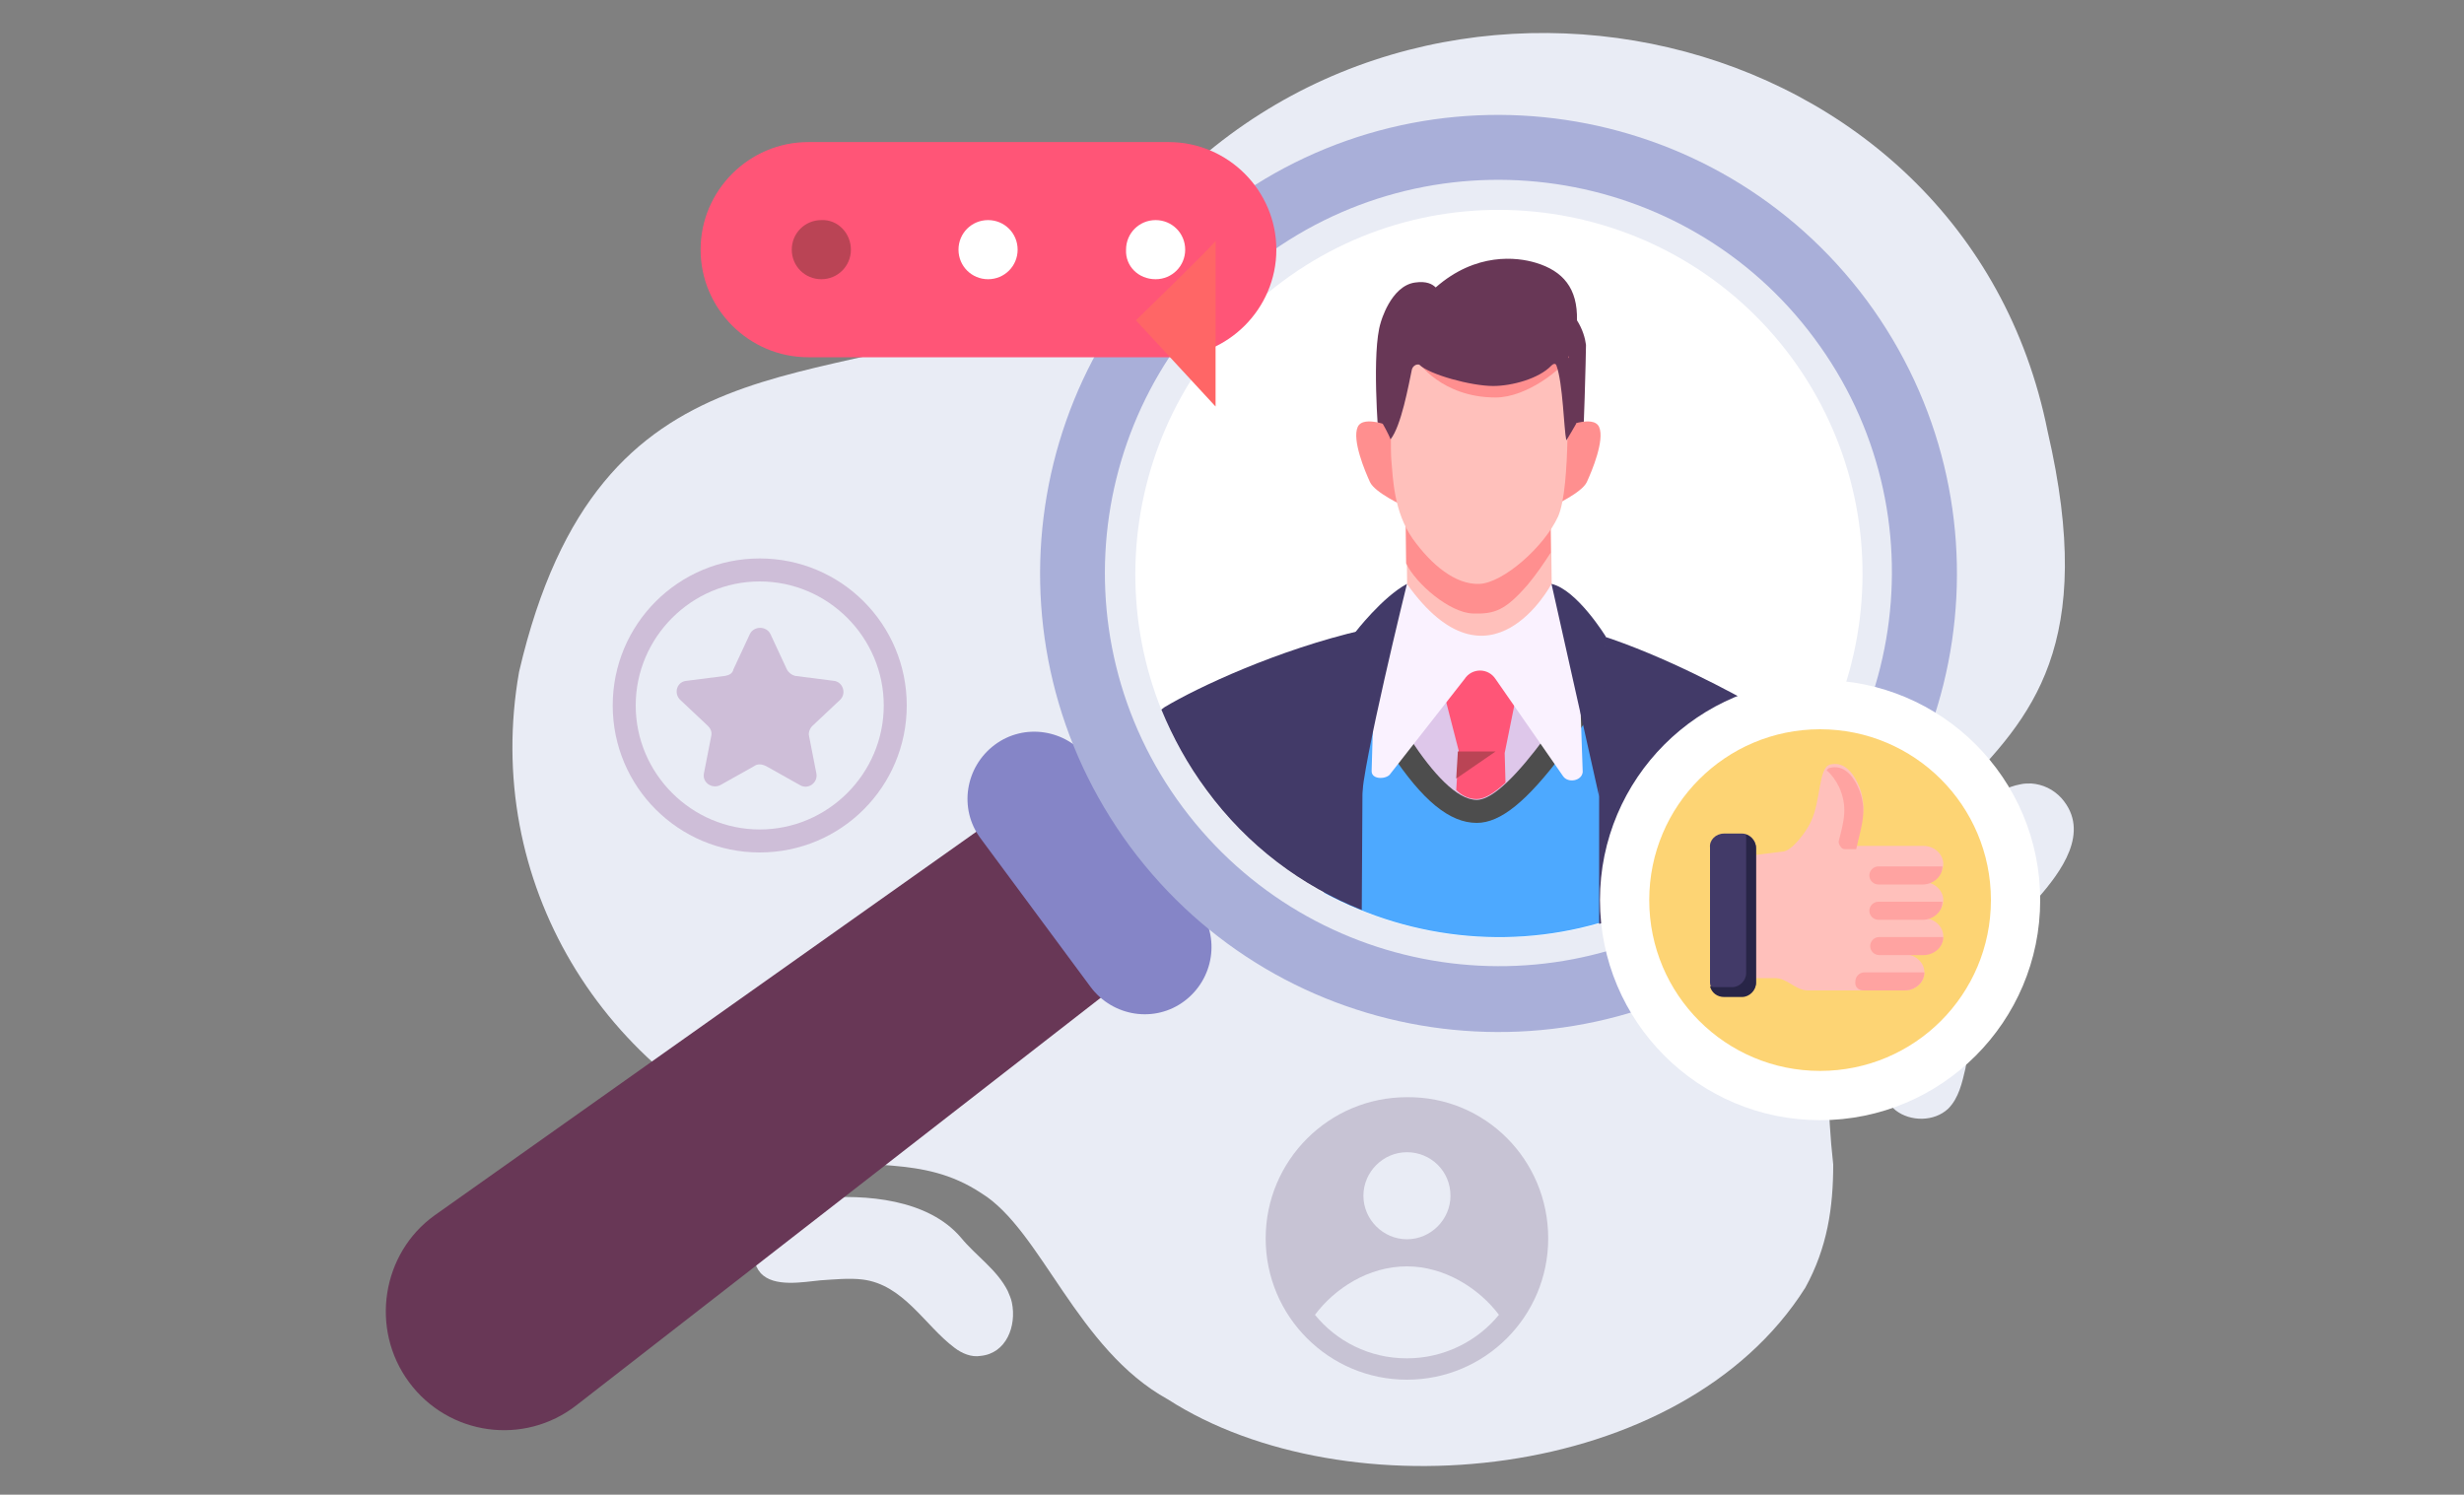<svg version="1.1" id="レイヤー_1" xmlns="http://www.w3.org/2000/svg" x="0" y="0" viewBox="0 0 300 182" style="enable-background:new 0 0 300 182" xml:space="preserve"><rect x="0" y="0" width="300" height="182" fill="#808080" stroke="none"/><style>.st0{fill:#e9ecf5}.st2{fill:#cebed8}.st3{fill:#683756}.st6{fill:#fff}.st9{fill:#423a68}.st11{fill:#ff8f8f}.st12{fill:#ffc0bb}.st13{fill:#f57}.st14{fill:#ba4455}</style><path class="st0" d="M63.2 81.8C73 39.7 100.6 48.6 124 37.6c5.7-2.5 11-6.8 15.5-11.7C173-12.7 239.2 2 249.3 52.5c12.1 52.2-32.1 35-26.1 89.3 0 5.2-.7 10.1-3.4 15-15.1 23.9-56 27.5-77.6 13.6-11.1-6.1-15.4-20.6-22.7-25.1-7.4-4.9-14.2-2.4-22-5-24.2-9-38.8-33-34.3-58.5z"/><path d="M188.5 150.8c0 9.5-7.7 17.2-17.2 17.2s-17.2-7.7-17.2-17.2 7.7-17.2 17.2-17.2c9.5-.1 17.2 7.6 17.2 17.2z" style="fill:#c7c3d4"/><path class="st0" d="M176.6 145.6c0 2.9-2.4 5.3-5.3 5.3s-5.3-2.4-5.3-5.3 2.4-5.3 5.3-5.3 5.3 2.3 5.3 5.3zm-5.3 19.8c4.5 0 8.6-2.1 11.2-5.3-2.4-3.2-6.6-5.9-11.2-5.9-4.7 0-8.8 2.7-11.2 5.9 2.6 3.2 6.6 5.3 11.2 5.3z"/><path class="st2" d="M92.5 103.8c9.9 0 17.9-8 17.9-17.9S102.4 68 92.5 68s-17.9 8-17.9 17.9 8 17.9 17.9 17.9z"/><path class="st0" d="M92.5 101c-8.3 0-15.1-6.8-15.1-15.1s6.8-15.1 15.1-15.1 15.1 6.8 15.1 15.1-6.8 15.1-15.1 15.1z"/><path class="st2" d="m91.8 93.3-4.1 2.3c-1 .5-2.2-.3-2-1.4l.9-4.6c.1-.5-.1-.9-.4-1.2l-3.4-3.2c-.8-.8-.4-2.2.8-2.3l4.7-.6c.5-.1.9-.3 1-.8l2-4.3c.5-1 2-1 2.5 0l2 4.3c.2.4.6.7 1 .8l4.7.6c1.1.1 1.6 1.5.8 2.3l-3.4 3.2c-.3.3-.5.8-.4 1.2l.9 4.6c.2 1.1-1 2-2 1.4l-4.1-2.3c-.6-.3-1.1-.3-1.5 0z"/><path class="st0" d="M247.3 95.4c-.4 0-.9 0-1.3.1-3.3.6-5.6 3.3-7.4 5.9-2.4 3.6-4.6 7.3-6.3 11.2-2.2 4.9-3.7 10.2-3.8 15.6 0 2.4.3 5.4 2.3 7 1.8 1.4 4.7 1.4 6.4-.2 1.3-1.3 1.7-3.2 2.1-4.9.7-3.7 1.1-7.5 2.6-11 1.4-3.5 3.7-6.9 6.2-9.7 2.8-3.2 6.5-8.1 2.9-12.2-1-1.1-2.3-1.7-3.7-1.8zm-124.1 63.2c-.1-.5-.3-.9-.5-1.4-1.3-2.6-3.9-4.3-5.7-6.5-4-4.7-11.6-5.3-17.3-4.8-2.2.2-4.6.6-6.2 2.2-1.6 1.5-2.5 5.1-.9 6.9 1.6 1.8 5.2 1.1 7.3.9 1.6-.1 3.5-.3 5.1-.1 5 .6 7.6 5.6 11.2 8.3.9.7 2.1 1.2 3.2 1 3.1-.3 4.4-3.6 3.8-6.5z"/><path class="st3" d="M49.8 168.3c4.8 6.5 14 7.8 20.4 2.8l102.4-79.6L158.8 73 52.9 148c-6.4 4.6-7.9 13.8-3.1 20.3z"/><path d="m119.4 102.1 13.4 18.1c2.7 3.6 7.8 4.4 11.4 1.7 3.6-2.7 4.4-7.8 1.7-11.4l-13.4-18.1c-2.7-3.6-7.8-4.4-11.4-1.7-3.6 2.7-4.4 7.8-1.7 11.4z" style="fill:#8585c7"/><path d="M149.2 25c-24.8 18.4-29.9 53.3-11.6 78.1 18.4 24.8 53.3 29.9 78.1 11.6 24.8-18.4 29.9-53.3 11.6-78.1-18.4-24.8-53.4-30-78.1-11.6z" style="fill:#a9afd9"/><path class="st0" d="M153.9 31.3c-21.3 15.8-25.7 45.8-9.9 67 15.8 21.2 45.8 25.7 67 9.9 21.2-15.8 25.7-45.8 9.9-67-15.7-21.2-45.8-25.6-67-9.9z"/><path class="st6" d="M156.1 34.3c-19.6 14.6-23.7 42.3-9.2 62 14.6 19.6 42.3 23.7 62 9.2 19.6-14.6 23.7-42.3 9.2-62-14.6-19.7-42.4-23.8-62-9.2z"/><path d="M161.2 108.7c10.9 5.9 23.9 7.1 35.7 3V78.6h-35.7v30.1z" style="fill:#4da9ff"/><path d="M162.7 79.8c1.5 3.2 3.9 7.8 6.6 11.8 3.9 5.9 7.2 8.6 10.5 8.6 2.9 0 6.1-2.6 10.6-8.6 2.5-3.4 5-7.2 6.6-9.9v-3.2h-34.8l.5 1.3z" style="fill:#4d4d4d"/><path class="st9" d="M141.4 86.4c1.4 3.4 3.2 6.7 5.5 9.8 5 6.8 11.6 11.7 18.9 14.6l.2-34.1c-10.4 2.4-20.2 7-24.2 9.4-.1.1-.3.2-.4.3zm75 1.3c-.7-.6-1.4-1.1-2.2-1.5-3.2-1.8-11.4-6.3-19.5-8.9v35.2c5-1.4 9.8-3.7 14.1-7 4.4-3.3 8-7.2 10.8-11.6-1.2-3.3-2.4-5.6-3.2-6.2z"/><path d="M165.4 78.6c2.7 5.6 9.5 18.8 14.4 18.8 4.1 0 12.5-13.5 15.6-18.8h-30z" style="fill:#dec7ea"/><path class="st3" d="M193.1 42c-.1-.8-.4-1.9-1.1-3 .1-3.9-1.7-6-5-7-2.3-.7-7.3-1.3-12.2 3-.4-.4-1.1-.8-2.5-.6-3 .4-4.2 4.9-4.2 4.9-1.1 3.5-.3 13.6-.2 14.5.1 1 2.3 5.8 2.3 5.8l21.1-1.6h-.4l1.8-4.1c.1.1.4-10.7.4-11.9z"/><path class="st11" d="M190.2 52.1s3.8-1.7 4.5-.1c.7 1.6-.9 5.4-1.5 6.7-.6 1.3-4.1 2.9-4.1 2.9l1.1-9.5zm-20.4 0s-3.8-1.7-4.5-.1c-.7 1.6.9 5.4 1.5 6.7.6 1.3 4.1 2.9 4.1 2.9l-1.1-9.5z"/><path class="st12" d="m188.8 60.1.2 17.8-17.6.2-.2-17.9 17.6-.1z"/><path class="st11" d="M188.8 67.3c-.9 1.4-1.8 2.7-2.8 3.9-2.7 3.1-4 3.6-6.7 3.5-2.8-.1-6.9-3.6-8.1-6.1l-.1-8.4 17.6-.1.1 7.2z"/><path class="st12" d="m190.8 44.1-21.2-1.3s-.4 10.9-.2 13.2c.2 2.3.3 6.3 2.6 9.6 2.3 3.2 5.2 5.6 8.1 5.5 2.9-.1 7.9-4.5 9.6-8.2 1.6-3.6 1.1-16.2 1.1-18.8z"/><path class="st11" d="M180.1 40.6c-2-.1-3.8 0-5.3.2l-2.2 3.2s2.9 4.4 9.5 4.4c3.8 0 8.1-3.5 8.9-4.9-.8-1.9-5.4-3.2-10.9-2.9z"/><path class="st3" d="M190.8 42.2c-2.4-1-4.9-1.6-7.3-1.9-7.6-1.1-14.4.7-14.4 3.3 0 .9-.8 7.9-.8 7.9s.8 1.4 1 2c1.3-1.6 2.2-6.6 2.6-8.5.1-.4.5-.7.9-.6 1.2 1.2 6.3 2.6 9 2.6 2.3 0 5.6-.9 7.1-2.5.2-.2.5-.3.6 0 .8 2.2.9 7.7 1.2 9.1 0 .1 1.2-2 1.2-2l-1.1-9.4z"/><path class="st13" d="M179.8 97.3c1 0 2.2-.8 3.5-2l-.1-3.6 2.1-10.4c-5-4.2-10.3 0-10.3 0l2.6 10.1-.3 4.8c.8.8 1.7 1.1 2.5 1.1z"/><path class="st14" d="M177.5 91.5h4.6l-4.8 3.3.2-3.3z"/><path d="M188.9 71.1s-7.5 14.2-17.6 0l-3.8 5.6-.5 17.2c0 1.1 1.9 1 2.3.3l9-11.5c.9-1.4 2.9-1.4 3.8 0l8.2 11.8c.6.9 2.3.6 2.4-.5l-.6-17.6-3.2-5.3z" style="fill:#faf2ff"/><path class="st9" d="M171.3 71.1s-5.5 22.3-5.5 26.3L165 77s3.3-4.3 6.3-5.9zm17.6 0 5.8 25.9.8-19.5s-3.5-5.7-6.6-6.4z"/><path class="st13" d="M142.3 43.5H98.4c-7.2 0-13.1-5.9-13.1-13.1s5.9-13.1 13.1-13.1h43.9c7.2 0 13.1 5.9 13.1 13.1s-5.9 13.1-13.1 13.1z"/><path d="M148 29.3v20.2L138.3 39s10-9.7 9.7-9.7z" style="fill:#f66"/><path class="st6" d="M120.3 34c2 0 3.6-1.6 3.6-3.6s-1.6-3.6-3.6-3.6-3.6 1.6-3.6 3.6 1.6 3.6 3.6 3.6z"/><path class="st14" d="M103.6 30.4c0 2-1.6 3.6-3.6 3.6s-3.6-1.6-3.6-3.6 1.6-3.6 3.6-3.6c2-.1 3.6 1.6 3.6 3.6z"/><path class="st6" d="M140.7 34c2 0 3.6-1.6 3.6-3.6s-1.6-3.6-3.6-3.6-3.6 1.6-3.6 3.6c-.1 2 1.5 3.6 3.6 3.6z"/><path d="M244.6 109.6c0 12.7-10.3 23.1-23.1 23.1-12.7 0-23.1-10.3-23.1-23.1 0-12.7 10.3-23.1 23.1-23.1s23.1 10.3 23.1 23.1z" style="fill:#ffa85a"/><path class="st6" d="M248.4 109.6c0 14.8-12 26.8-26.8 26.8s-26.8-12-26.8-26.8 12-26.8 26.8-26.8 26.8 12 26.8 26.8z"/><path d="M242.4 109.6c0 11.5-9.3 20.8-20.8 20.8s-20.8-9.3-20.8-20.8 9.3-20.8 20.8-20.8 20.8 9.3 20.8 20.8z" style="fill:#fdd474"/><path d="M213.8 104.1v15h2.3c1.5 0 2.4 1.4 3.9 1.5h11.9c1.2 0 2.4-.9 2.4-2.2 0-1.2-1.1-2.2-2.4-2.2h-1.6 3.9c1.2 0 2.4-.9 2.4-2.2 0-1.2-1.1-2.2-2.4-2.2 1.2 0 2.4-.9 2.4-2.2 0-1.2-1.1-2.2-2.4-2.2 1.2 0 2.4-.9 2.4-2.2 0-1.2-1.1-2.2-2.4-2.2H226c.6-2.8 1.5-4.8.2-7.6-.7-1.5-1.8-2.7-3.4-2.3-1.4.4-1.1 4.4-2.3 6.9-.4 1-2.3 3.7-3.5 3.7l-3.2.4z" style="fill-rule:evenodd;clip-rule:evenodd;fill:#ffc0bb"/><path d="M234.1 107.7c1.2 0 2.4-.9 2.4-2.2h-7.8c-.6 0-1.1.5-1.1 1.1s.5 1.1 1.1 1.1h5.4zm-10.2-11.9c1.1 2.4.6 4.2 0 6.5-.1.3 0 .5.2.8s.4.3.7.3h1.2c.6-2.8 1.5-4.8.2-7.6-.7-1.5-1.8-2.7-3.4-2.3-.2 0-.3.2-.4.3.6.5 1.1 1.2 1.5 2zm3 24.8h5c1.2 0 2.4-.9 2.4-2.2H227c-.6 0-1.1.5-1.1 1.1-.1.7.4 1.1 1 1.1zm5-4.3h-1.6 3.9c1.2 0 2.4-.9 2.4-2.2h-7.8c-.6 0-1.1.5-1.1 1.1 0 .6.5 1.1 1.1 1.1h3.1zm2.2-4.3c1.2 0 2.4-.9 2.4-2.2h-7.8c-.6 0-1.1.5-1.1 1.1 0 .6.5 1.1 1.1 1.1h5.4z" style="fill-rule:evenodd;clip-rule:evenodd;fill:#ffa3a1"/><path d="M209.9 101.5h2.2c.9 0 1.7.8 1.7 1.7v16.4c0 .9-.8 1.7-1.7 1.7h-2.2c-.9 0-1.7-.8-1.7-1.7v-16.4c-.1-.9.7-1.7 1.7-1.7z" style="fill-rule:evenodd;clip-rule:evenodd;fill:#423a68"/><path d="M212.5 101.6c.7.2 1.3.9 1.3 1.7v16.4c0 .9-.8 1.7-1.7 1.7h-2.2c-.8 0-1.5-.5-1.7-1.3.1 0 .3.1.5.1h2.2c.9 0 1.7-.8 1.7-1.7V102c0-.2 0-.3-.1-.4z" style="fill-rule:evenodd;clip-rule:evenodd;fill:#282547"/></svg>